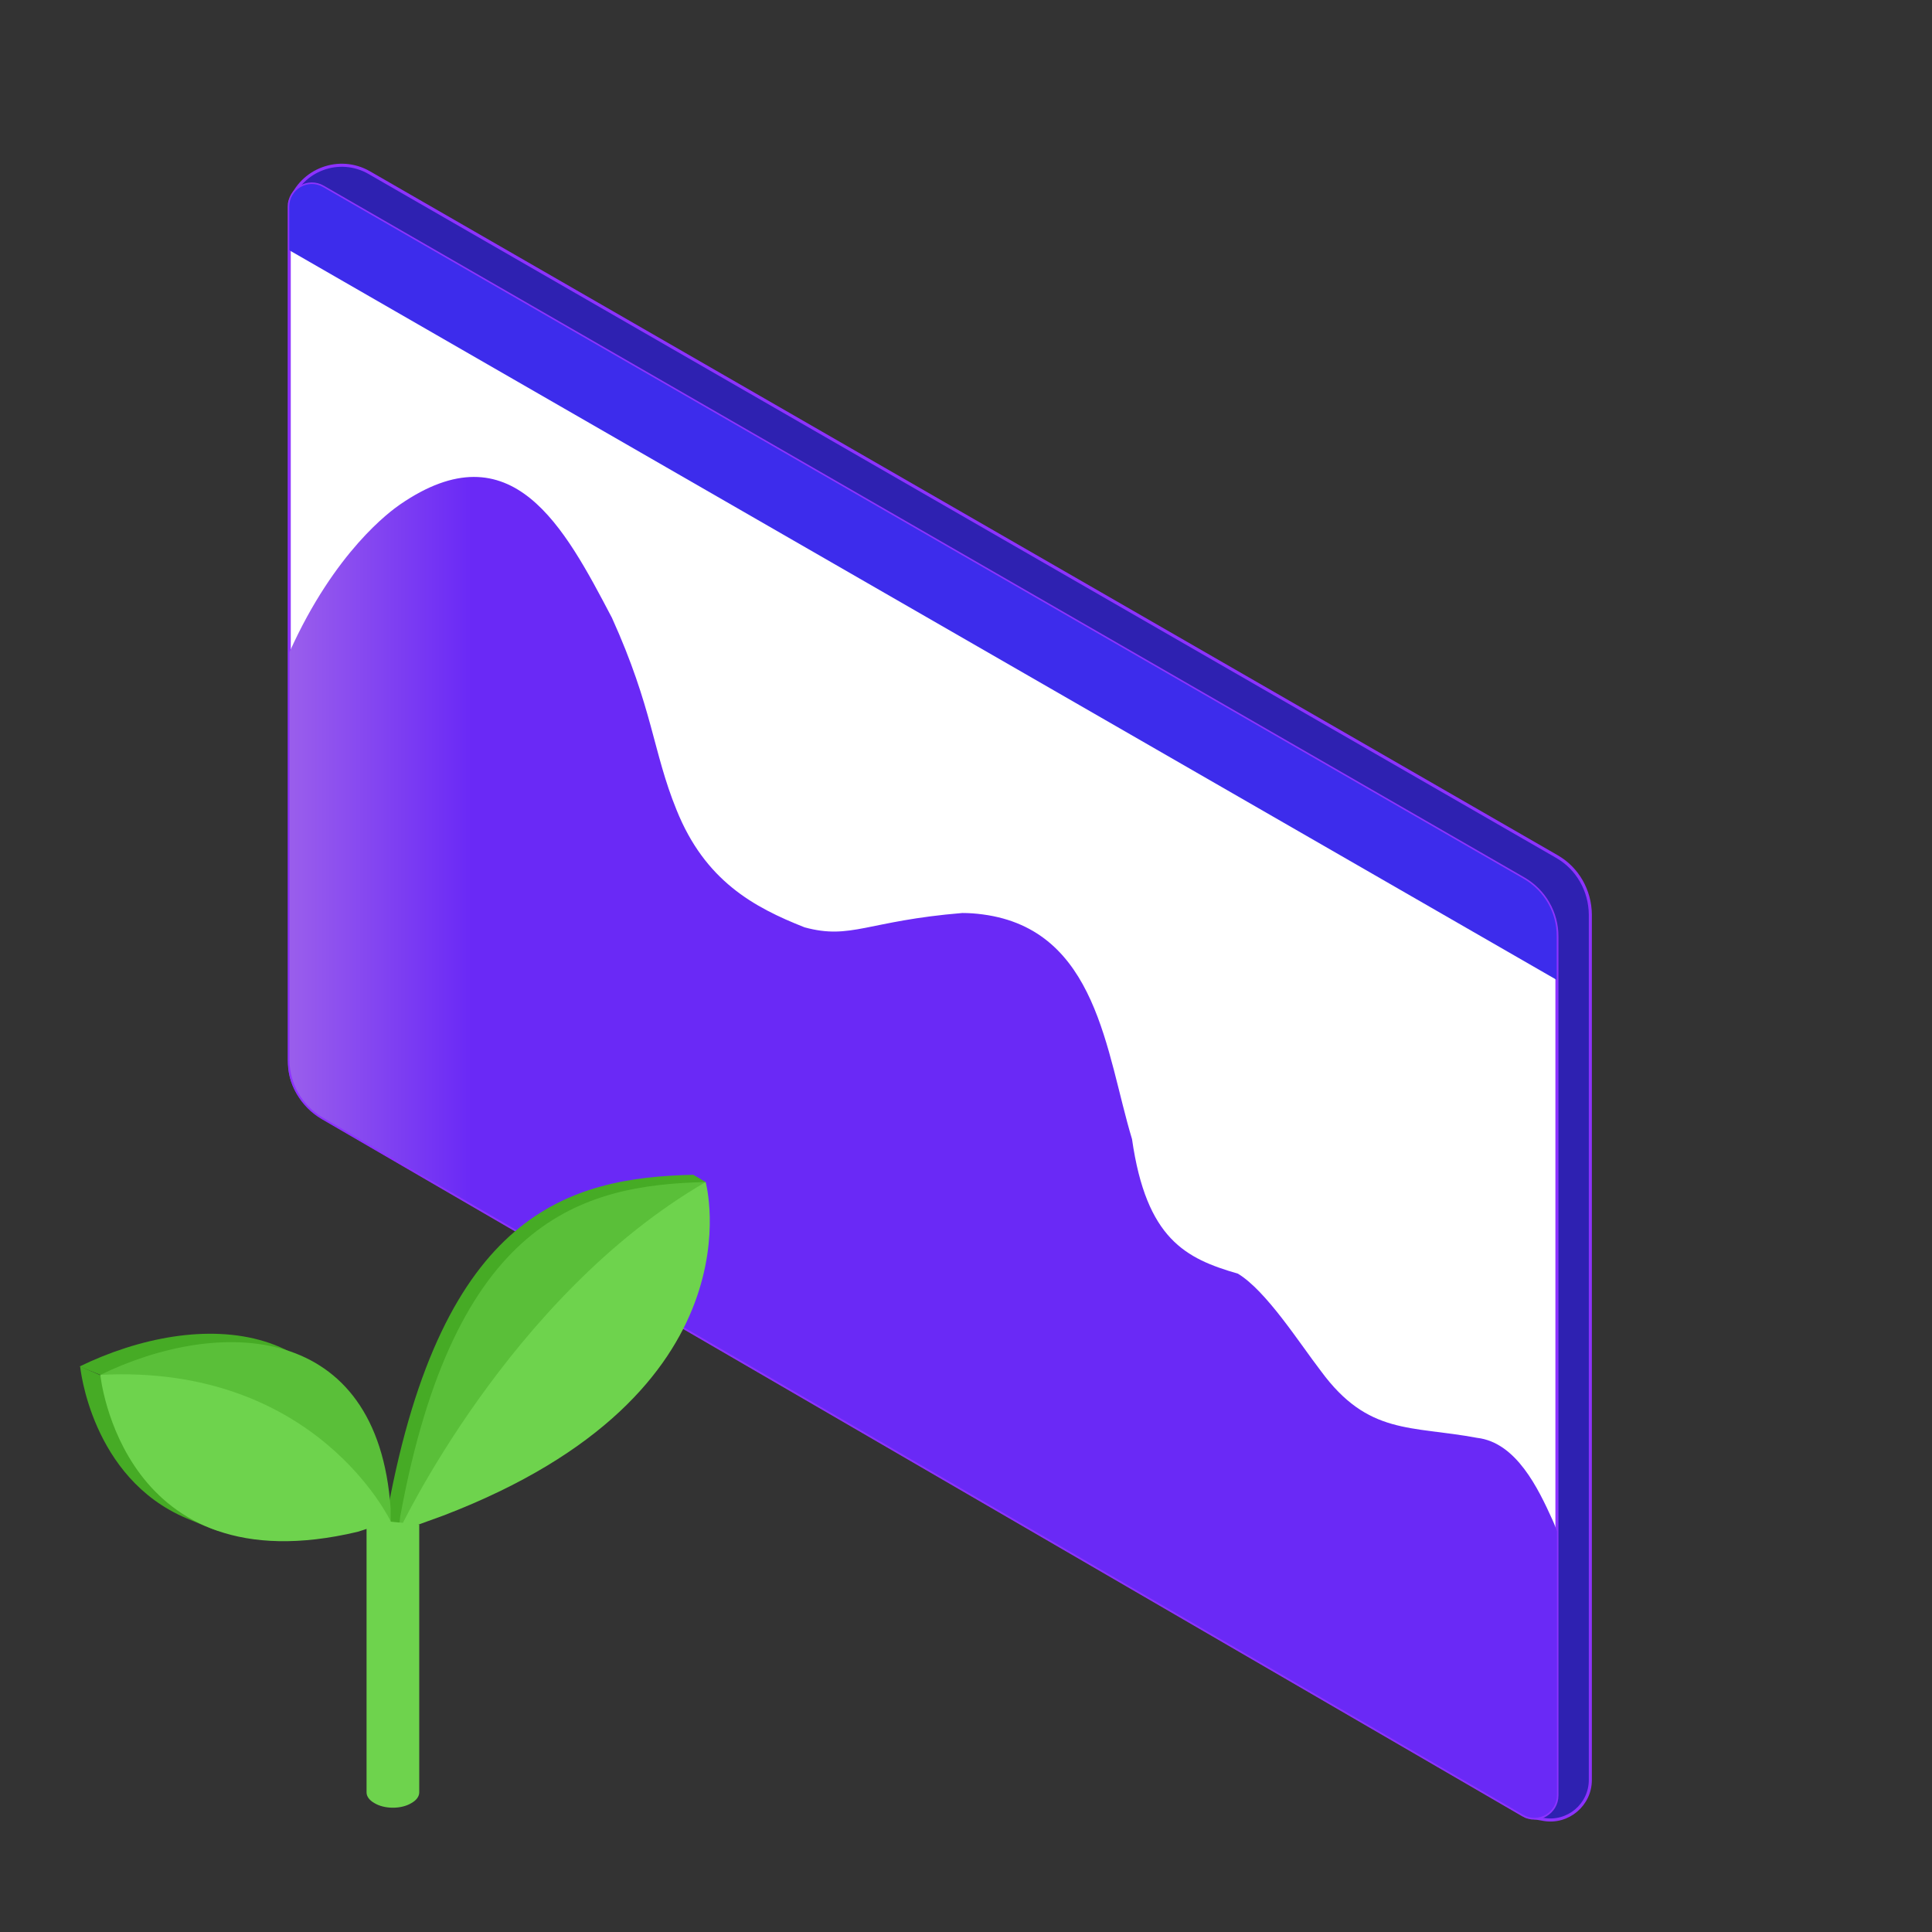 <?xml version="1.0" encoding="utf-8"?>
<!-- Generator: Adobe Illustrator 25.4.4, SVG Export Plug-In . SVG Version: 6.00 Build 0)  -->
<svg version="1.1"
	 id="svg8" inkscape:version="1.0.1 (3bc2e813f5, 2020-09-07)" sodipodi:docname="icon_chart_iso.svg" xmlns:cc="http://creativecommons.org/ns#" xmlns:dc="http://purl.org/dc/elements/1.1/" xmlns:inkscape="http://www.inkscape.org/namespaces/inkscape" xmlns:rdf="http://www.w3.org/1999/02/22-rdf-syntax-ns#" xmlns:sodipodi="http://sodipodi.sourceforge.net/DTD/sodipodi-0.dtd" xmlns:svg="http://www.w3.org/2000/svg"
	 xmlns="http://www.w3.org/2000/svg" xmlns:xlink="http://www.w3.org/1999/xlink" x="0px" y="0px" viewBox="0 0 344.7 344.7"
	 style="enable-background:new 0 0 344.7 344.7;" xml:space="preserve">
<rect x="0" y="0" width="344.7" height="344.7" fill="#333333" stroke="none"/>
<style type="text/css">
	.st0{fill:#192382;}
	.st1{fill:#2E21B1;stroke:#8D32FF;stroke-width:1.279;stroke-miterlimit:4.262;}
	.st2{fill:#FFFFFF;stroke:#8D32FF;stroke-width:1.279;stroke-miterlimit:4.262;}
	.st3{fill:#3D2CEC;}
	.st4{fill:url(#path1211_00000023968283567204407270000013624351625068219269_);}
	.st5{fill:#985CEC;}
	.st6{fill:#6A29F6;}
	.st7{fill:#46AB25;}
	.st8{fill:#5ABF39;}
	.st9{fill:#6ED34D;}
</style>
<sodipodi:namedview  bordercolor="#666666" borderopacity="1.0" id="base" inkscape:current-layer="g841" inkscape:cx="333.07877" inkscape:cy="375.19013" inkscape:document-rotation="0" inkscape:document-units="mm" inkscape:pageopacity="0.0" inkscape:pageshadow="2" inkscape:window-height="1106" inkscape:window-maximized="1" inkscape:window-width="1920" inkscape:window-x="-11" inkscape:window-y="-11" inkscape:zoom="0.98994949" pagecolor="#ffffff" showgrid="false" units="px">
	</sodipodi:namedview>
<g id="layer1" inkscape:groupmode="layer" inkscape:label="Layer 1">
	<g id="g841" transform="matrix(0.353,0,0,-0.353,28.874,208.71)" inkscape:label="vectorstock_20983385_edit">
		<g id="g1355" transform="matrix(1.208,0,0,1.208,-230.091,125.442)">
			<g id="g843">
				<g>
					<g id="g845">
						<g id="g875" transform="translate(231.074,247.116)">
							<path id="path877" class="st0" d="M247.6-351.2l32.7-18.9c1.3-0.7,1.3-2.6,0-3.4l-16.2-9.3c-1.3-0.7-2.9-0.7-4.2,0
								l-32.7,18.9c-1.3,0.7-1.3,2.6,0,3.4l16.2,9.3C244.7-350.5,246.3-350.5,247.6-351.2"/>
						</g>
						<g id="g879" transform="translate(243.735,239.573)">
							<path id="path881" class="st0" d="M282.8-372.2l32.7-18.9c1.3-0.7,1.3-2.6,0-3.4l-16.2-9.3c-1.3-0.7-2.9-0.7-4.2,0
								l-32.7,18.9c-1.3,0.7-1.3,2.6,0,3.4l16.2,9.3C279.9-371.5,281.5-371.5,282.8-372.2"/>
						</g>
						<g id="g883" transform="translate(256.442,232.432)">
							<path id="path885" class="st0" d="M318.2-392.1l32.7-18.9c1.3-0.7,1.3-2.6,0-3.4l-16.2-9.3c-1.3-0.7-2.9-0.7-4.2,0
								l-32.7,18.9c-1.3,0.7-1.3,2.6,0,3.4l16.2,9.3C315.3-391.3,316.9-391.3,318.2-392.1"/>
						</g>
						<g id="g887" transform="translate(269.533,225.057)">
							<path id="path889" class="st0" d="M354.5-412.6l32.7-18.9c1.3-0.7,1.3-2.6,0-3.4l-16.2-9.3c-1.3-0.7-2.9-0.7-4.2,0
								l-32.7,18.9c-1.3,0.7-1.3,2.6,0,3.4l16.2,9.3C351.6-411.8,353.2-411.8,354.5-412.6"/>
						</g>
						<g id="g919" transform="translate(213.498,237.715)">
							<path id="path921" class="st0" d="M198.8-377.4l22.1,13c2.9,1.7,6.4,1.7,9.3,0l21.6-12.5c3-1.7,3.1-6.1,0.1-7.9L230.4-398
								c-2.9-1.8-6.5-1.8-9.5-0.1l-22.2,12.8C195.8-383.6,195.7-379.2,198.8-377.4"/>
						</g>
						<g id="g923" transform="translate(226.605,230.173)">
							<path id="path925" class="st0" d="M235.2-398.3l22.1,13c2.9,1.7,6.4,1.7,9.3,0l21.6-12.5c3-1.7,3.1-6.1,0.1-7.9l-21.5-13.2
								c-2.9-1.8-6.5-1.8-9.5-0.1l-22.2,12.8C232.2-404.5,232.2-400.1,235.2-398.3"/>
						</g>
						<g id="g1167" transform="translate(309.257,281.867)">
							<path id="path1169" class="st1" d="M465-254.7L-32,31.5c-12.5,7.2-28.4,1.3-33.2-12.3l-0.1-0.4v-360.1
								c0-9.9,6.4-18.2,15-23.2L452-656.2l7.3-1.3c10.2-1.8,19.6,6.1,19.6,16.5v362.1C478.8-268.8,473.5-259.6,465-254.7"/>
						</g>
						<g id="g1171" transform="translate(305.581,279.416)">
							<path id="path1173" class="st2" d="M454.7-261.5L-47.6,27.9c-6.3,3.7-14.2-0.9-14.2-8.2v-357.1c0-9.9,5.3-19.1,13.9-24.1
								l502.3-291.7c6.3-3.7,14.2,0.9,14.2,8.2v359.4C468.6-275.6,463.3-266.5,454.7-261.5"/>
						</g>
						<g id="g1187" transform="translate(305.581,279.416)">
							<path id="path1189" class="st3" d="M454.7-261.5L-47.6,27.9c-6.3,3.7-14.2-0.9-14.2-8.2V1.5l530.3-305.3v18.2
								C468.6-275.6,463.3-266.5,454.7-261.5"/>
						</g>
					</g>
				</g>
			</g>
			<g id="g1191">
				<g>
					<g id="g1193">
						<g id="g1199">
							<g id="g1201">
								
									<linearGradient id="path1211_00000049919279439992202210000016822008709019167620_" gradientUnits="userSpaceOnUse" x1="-536.973" y1="-3426.721" x2="-535.973" y2="-3426.721" gradientTransform="matrix(96.331 0 0 -96.331 51971.148 -330194.312)">
									<stop  offset="0" style="stop-color:#9A5EEC"/>
									<stop  offset="0.789" style="stop-color:#6A29F6"/>
									<stop  offset="1" style="stop-color:#6A29F6"/>
								</linearGradient>
								<path id="path1211" style="fill:url(#path1211_00000049919279439992202210000016822008709019167620_);" d="M459.4-2.4
									c-21.3,8.4-41.7,19.5-53.6,49.2l0,0c-9.9,24.3-9.9,42.5-27,80.3l0,0c-19.9,37.9-41.8,79.7-88.7,47.4l0,0
									c-3.9-2.7-27.2-19.5-46.2-61.7V-39v-18.9c0-9.9,5.3-19.1,13.9-24.1l0,0L760-373.7c6.3-3.7,14.2,0.9,14.2,8.2l0,0V-255
									c-0.6,1.5-1.2,3.2-1.9,4.7l0,0c-5.9,13-15.1,32.4-31.5,34.3l0,0c-27.7,5.2-45.6,1-65.4,28l0,0c-9,11.7-22.8,33.5-34.7,40.7
									l0,0c-21.8,6.3-38.3,14.4-44.3,56.3l0,0C585.5-55,582-3.4,534,3l0,0c-3,0.4-5.8,0.6-8.6,0.6l0,0
									C485.5,0.3,478.9-7.7,459.4-2.4"/>
							</g>
						</g>
					</g>
				</g>
			</g>
		</g>
		<g id="g2179">
		</g>
	</g>
</g>
<rect x="96.3" y="387.6" class="st5" width="47.6" height="47.6"/>
<rect x="150" y="387.6" class="st6" width="47.6" height="47.6"/>
<rect x="200.1" y="387.6" class="st3" width="47.6" height="47.6"/>
<g>
	<path class="st7" d="M123.7,209.6c-22.2,0.5-44.7,6.7-54.5,59.7l-0.3,2.7l2.2,1.3l5.8-4.2c52.4-20.1,49-58.2,49-58.2L123.7,209.6z"
		/>
	<path class="st8" d="M71.4,270.6l-0.3,2.7c51.2-57.9,54.8-62.4,54.8-62.4C103.7,211.4,81.1,217.6,71.4,270.6z"/>
	<path class="st9" d="M71.1,273.3l8-2.9c57.2-21.9,46.8-59.5,46.8-59.5C90.7,231.3,71.1,273.3,71.1,273.3z"/>
	<path class="st9" d="M65.4,269.1v50.7c0,0.7,0.5,1.4,1.4,1.9c1.8,1.1,4.8,1.1,6.6,0c0.9-0.5,1.4-1.2,1.4-1.9V272l-5-0.5L65.4,269.1
		z"/>
	<g>
		<path class="st7" d="M14.3,243.8C14.3,243.8,14.2,243.8,14.3,243.8c0,0,1.9,19.9,19,27.1c1.7,0.7,4.4,1.9,5.5,2.2
			c5.7,1.2,12.8,0.8,21.4-1.2l-42.2-26.5L14.3,243.8z"/>
		<path class="st7" d="M14.2,243.8C14.2,243.8,14.2,243.8,14.2,243.8l3.7,1.5L66,267.7C63.7,234.2,35.4,233.5,14.2,243.8z"/>
		<path class="st8" d="M17.9,245.3c0,0,27-1.3,51.8,26.2v-2.3C67.4,235.7,39.1,235,17.9,245.3z"/>
		<path class="st9" d="M17.9,245.3c0,0,3.8,38,45.9,28l5.9-1.9C69.7,271.5,56.5,243.3,17.9,245.3z"/>
	</g>
</g>
</svg>
